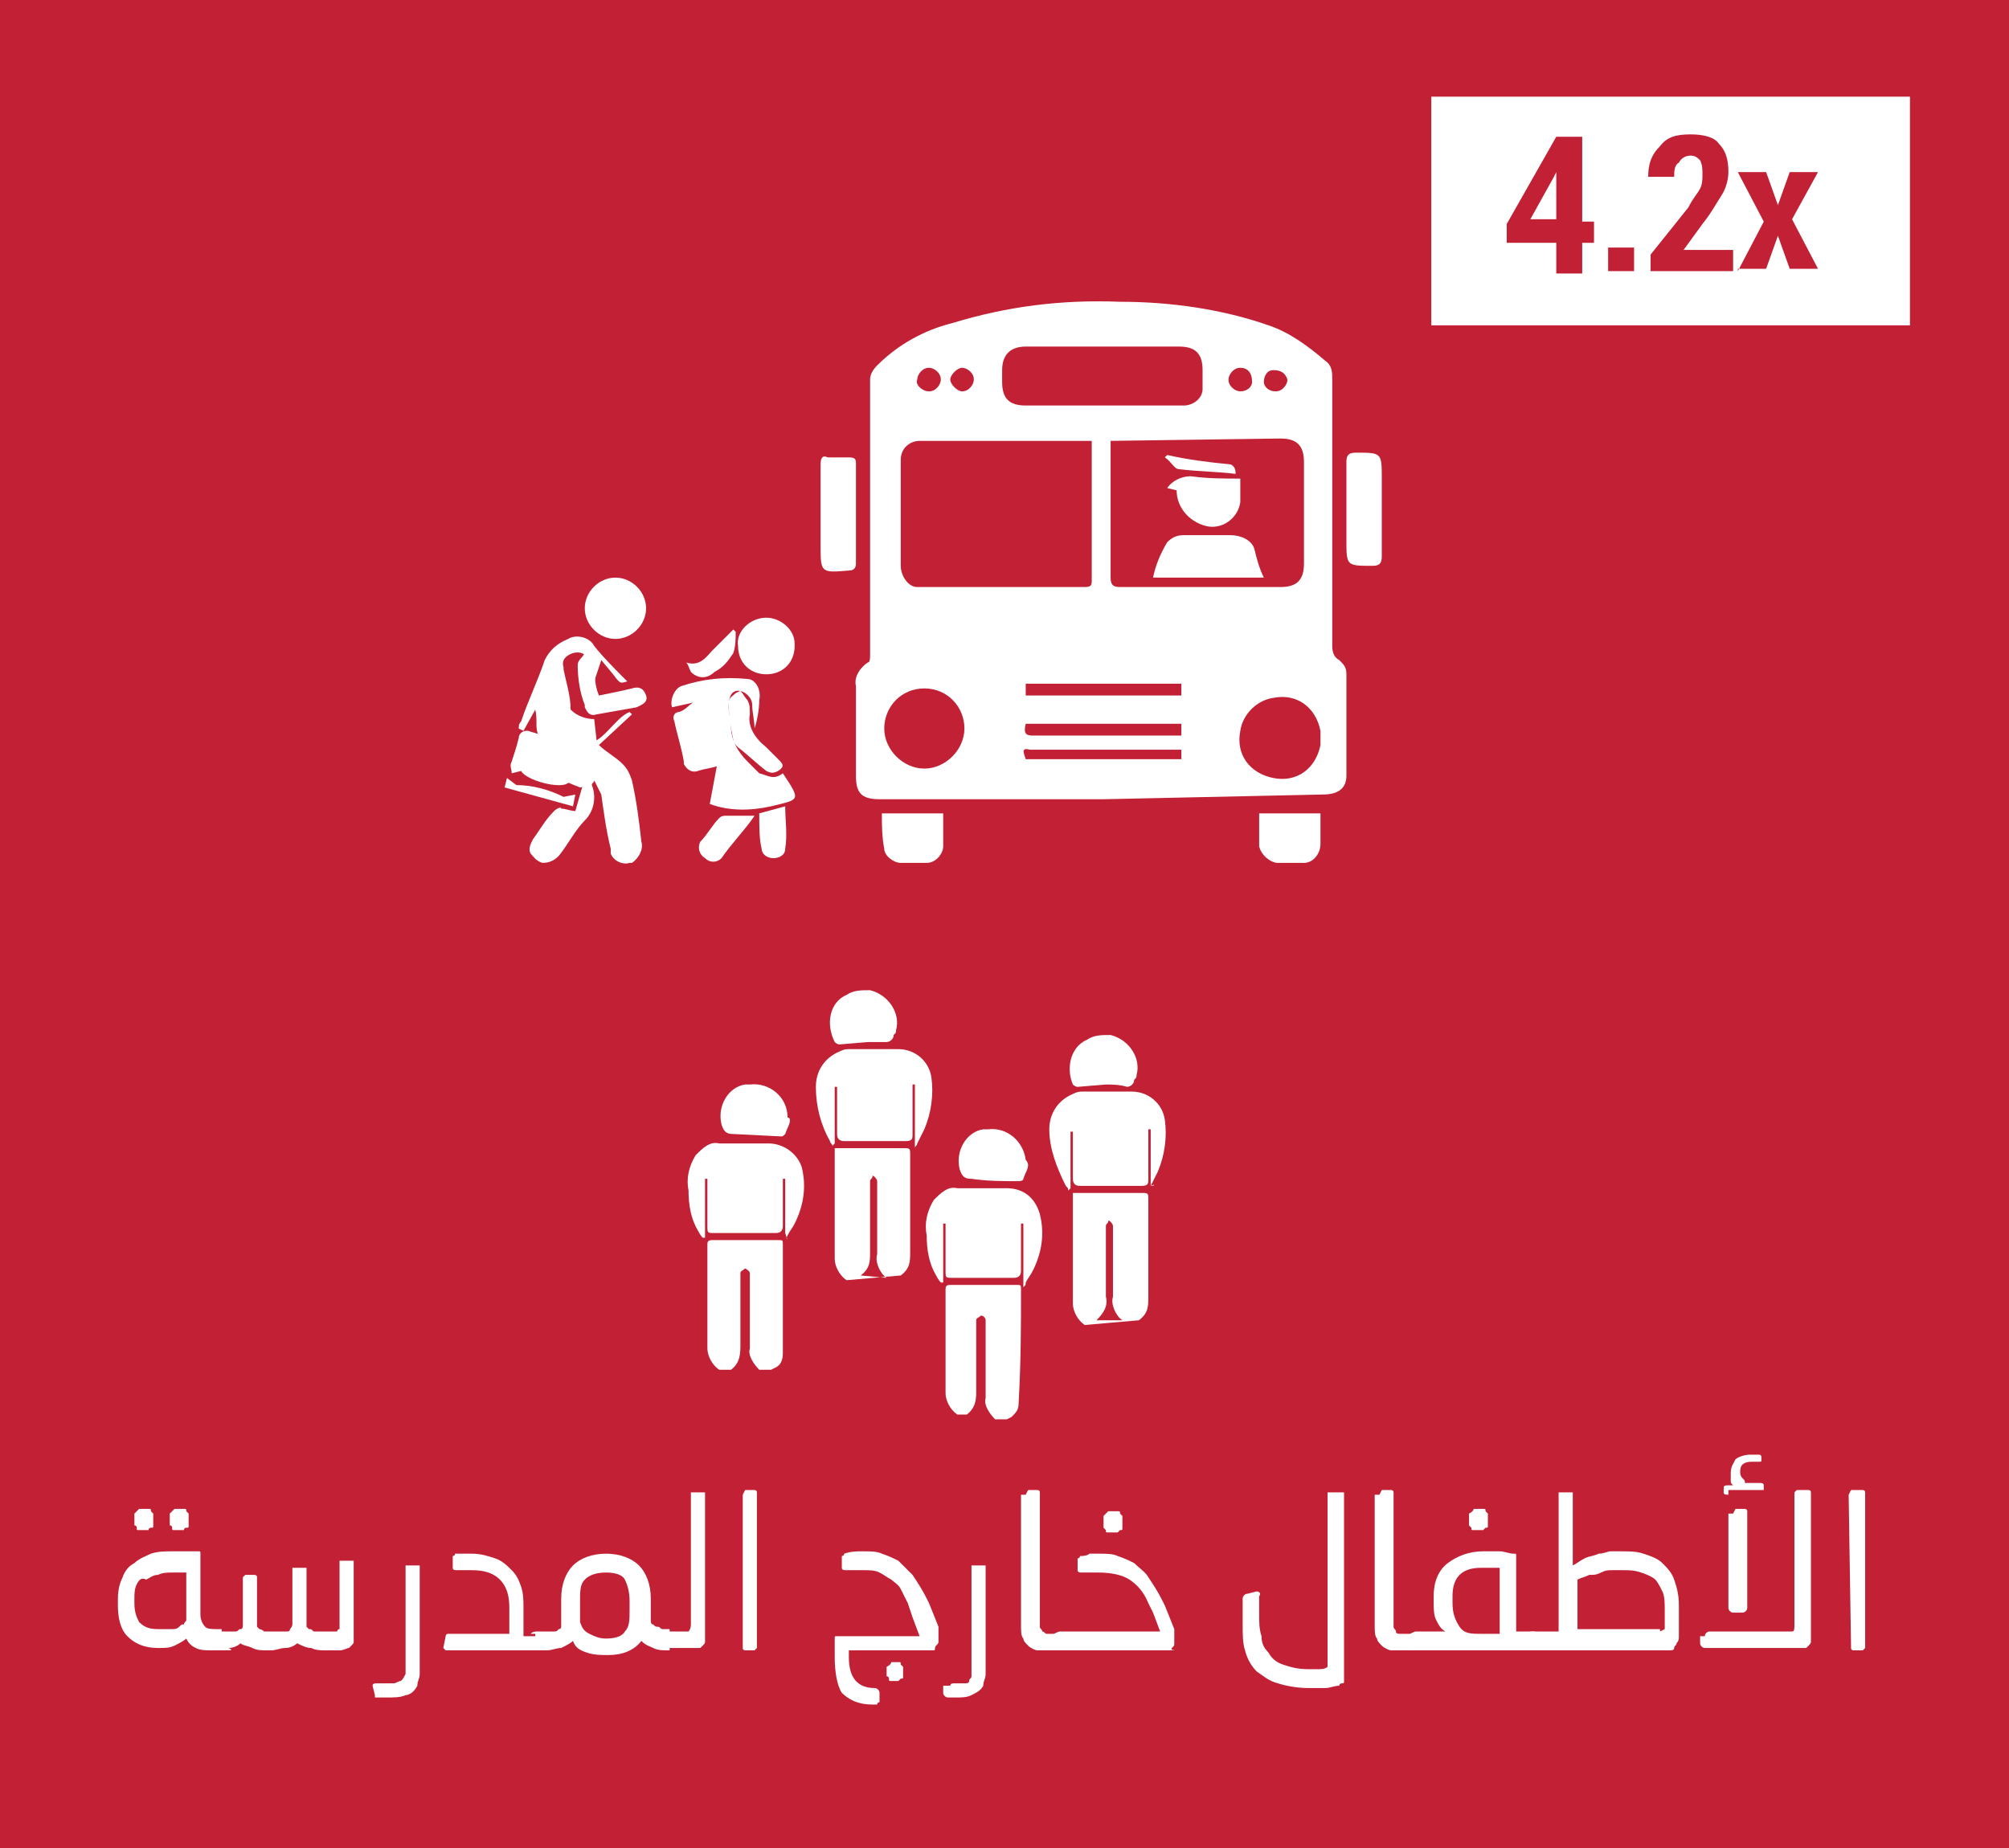 <?xml version="1.0" encoding="utf-8"?>
<!-- Generator: Adobe Illustrator 26.3.1, SVG Export Plug-In . SVG Version: 6.00 Build 0)  -->
<svg version="1.1" id="Layer_1" xmlns="http://www.w3.org/2000/svg" xmlns:xlink="http://www.w3.org/1999/xlink" x="0px" y="0px"
	 viewBox="0 0 85.2 78.4" style="enable-background:new 0 0 85.2 78.4;" xml:space="preserve">
<style type="text/css">
	.st0{fill:#C22034;}
	.st1{fill:#FFFFFF;}
</style>
<rect x="-0.2" y="-0.7" class="st0" width="85.7" height="80.1"/>
<g>
	<path class="st1" d="M46.8,33.9h-9.5c-0.8,0-1-0.3-1-1c0-1.3,0-2.6,0-3.8c-0.1-0.4,0.2-0.8,0.5-1c0.1,0,0.1-0.2,0.1-0.3
		c0-3.9,0-7.8,0-11.7c0-0.2,0.1-0.4,0.3-0.6c0.9-0.9,2-1.5,3.2-1.8c2.3-0.7,4.6-1,7.1-0.9c2.1,0,4.3,0.3,6.3,1
		c0.9,0.3,1.7,0.9,2.4,1.5c0.3,0.2,0.3,0.5,0.3,0.8c0,3.8,0,7.5,0,11.3c0,0.3,0.1,0.5,0.3,0.6c0.2,0.2,0.3,0.3,0.3,0.6
		c0,1.4,0,2.9,0,4.3c0,0.5-0.3,0.8-1,0.8L46.8,33.9L46.8,33.9z M46.3,18.7c-0.1,0-0.2,0-0.2,0H39c-0.4,0-0.8,0.3-0.8,0.8v0.1
		c0,1.5,0,3,0,4.4c0,0.4,0.3,0.9,0.7,0.9c0.1,0,0.1,0,0.2,0H46c0.3,0,0.3-0.1,0.3-0.3c0-0.7,0-1.4,0-2.1V18.7z M47.1,18.7
		c0,0.2,0,0.3,0,0.4c0,1.8,0,3.6,0,5.4c0,0.3,0.1,0.4,0.4,0.4h6.8c0.7,0,1-0.3,1-1c0-1.4,0-2.8,0-4.3c0-0.7-0.3-1-1-1L47.1,18.7
		L47.1,18.7z M46.8,17.2h3.4c0.4,0,0.8-0.3,0.8-0.7c0,0,0,0,0-0.1c0-0.3,0-0.4,0-0.7c0-0.7-0.3-1-1-1h-6.5c-0.6,0-1,0.3-1,1
		c0,0.2,0,0.3,0,0.5c0,0.7,0.3,1,1,1L46.8,17.2z M56,31c-0.2-1-1-1.6-2-1.4c-0.7,0.1-1.3,0.7-1.4,1.4c-0.2,1,0.4,1.8,1.4,2
		c1,0.2,1.8-0.4,2-1.4C56,31.4,56,31.1,56,31z M39.2,29.2c-1,0-1.7,0.8-1.7,1.7s0.8,1.7,1.7,1.7s1.7-0.8,1.7-1.7
		S40.2,29.2,39.2,29.2L39.2,29.2z M50.1,29h-6.6v0.5h6.6V29z M43.5,32.2h6.6v-0.4h-0.3h-6.1C43.3,31.7,43.4,31.9,43.5,32.2
		L43.5,32.2z M43.5,30.7c-0.1,0.4,0,0.5,0.3,0.5c1.6,0,3.1,0,4.6,0h1.7v-0.5H43.5z M40.8,16.6c0.3,0,0.5-0.3,0.5-0.5
		c0-0.3-0.3-0.5-0.5-0.5s-0.5,0.3-0.5,0.5C40.3,16.3,40.6,16.6,40.8,16.6L40.8,16.6z M54.1,16.6c0.3,0,0.5-0.3,0.5-0.5l0,0
		c-0.1-0.3-0.3-0.4-0.6-0.4c-0.3,0-0.4,0.3-0.4,0.5C53.6,16.4,53.8,16.6,54.1,16.6L54.1,16.6L54.1,16.6z M39.4,16.6
		c0.3,0,0.5-0.3,0.5-0.5c0-0.3-0.3-0.5-0.5-0.5c-0.3,0-0.5,0.3-0.5,0.5C38.8,16.3,39.1,16.6,39.4,16.6z M52.6,15.6
		c-0.3,0-0.5,0.3-0.5,0.5l0,0c0,0.3,0.3,0.5,0.5,0.5l0,0c0.3,0,0.5-0.2,0.5-0.4l0,0C53.1,15.8,52.9,15.6,52.6,15.6
		C52.6,15.5,52.6,15.5,52.6,15.6z"/>
	<path class="st1" d="M25.2,30.5l0.1,0.9c0.5-0.3,0.9-1,1.4-1.2l0.1,0.1l-1.4,1.3c0.3,0.3,0.7,0.5,1,0.8c0.2,0.2,0.3,0.4,0.4,0.7
		c0.2,0.9,0.3,1.7,0.4,2.6c0.1,0.3-0.1,0.7-0.4,0.9h-0.1c-0.3,0.1-0.7-0.1-0.8-0.4V36c-0.2-0.8-0.3-1.6-0.4-2.3
		c-0.1-0.2-0.2-0.4-0.3-0.6c0,0.1-0.1,0.1-0.1,0.2c0.2,0.5,0.1,1.1-0.3,1.5c-0.4,0.4-0.7,1-1.1,1.5c-0.2,0.2-0.4,0.3-0.7,0.3
		c-0.3-0.1-0.4-0.3-0.5-0.4c-0.1-0.2,0-0.4,0.1-0.6c0.3-0.4,0.5-0.8,0.9-1.2c0.1-0.1,0.3-0.2,0.3-0.1c0.2,0,0.4,0.1,0.6,0.1
		c0.2-0.7,0.4-1.4,0.6-2.1c0.1-0.2,0-0.4-0.3-0.5h-0.1c-0.5-0.1-1-0.3-1.5-0.4c-0.1-0.1-0.2-0.2-0.3-0.3c-0.1-0.3,0-0.6-0.1-1
		L22.2,31L22,30.9c0-0.1,0-0.2,0.1-0.3c0.3-0.9,0.7-1.7,1-2.6c0.2-0.4,0.5-0.7,1-0.9c0.3-0.2,0.9-0.1,1.1,0.3c0.4,0.5,0.9,1,1.4,1.5
		c-0.3,0.1-0.3,0.1-0.6-0.3l-0.5-0.6l-0.3,0.9l0,0c-0.1-0.3-0.1-0.5-0.2-0.8c-0.1-0.3-0.3-0.5-0.7-0.4l0,0c-0.3,0.1-0.5,0.3-0.4,0.6
		v0.1c0.1,0.5,0.3,1.1,0.3,1.7C24.5,30.4,24.9,30.5,25.2,30.5z"/>
	<path class="st1" d="M33.2,32.8L33.2,32.8c0.8,1.2,0.7,1.1-0.5,1.4c-0.9,0.2-1.8,0.2-2.6-0.1l0.3-1.6c-0.3,0.1-0.5,0.1-0.8,0.2
		c-0.3,0.1-0.5-0.1-0.6-0.3v-0.1c-0.1-0.6-0.3-1.2-0.4-1.7c-0.1-0.2,0-0.4,0.2-0.4l0,0c0.3-0.1,0.4-0.3,0.6-0.4l-0.9,0.2
		c-0.1-0.3,0.1-0.8,0.4-0.9l0,0c0.9-0.3,1.8-0.4,2.8-0.3c0.3,0,0.6,0.4,0.5,0.9c0,0.4-0.1,0.9-0.2,1.2c0-0.3-0.1-0.7-0.1-1
		c0-0.3-0.3-0.6-0.6-0.6c-0.3,0-0.4,0.3-0.4,0.7c0,0.3,0.1,0.5,0.1,0.8c0,0.6,0.3,1.1,0.7,1.5c0.2,0.2,0.3,0.3,0.5,0.5
		C32.6,32.9,32.8,33.1,33.2,32.8z"/>
	<path class="st1" d="M34.8,21.7c0-0.7,0-1.3,0-2c0-0.3,0.1-0.4,0.3-0.3c0.3,0,0.5,0,0.9,0c0.3,0,0.3,0.1,0.3,0.3v4.2
		c0,0.2-0.1,0.3-0.3,0.3c-1.2,0.1-1.2,0.1-1.2-1.1L34.8,21.7z"/>
	<path class="st1" d="M58.6,21.7c0,0.7,0,1.3,0,1.9c0,0.3-0.1,0.4-0.4,0.4c-1.1,0-1.1,0-1.1-1.1s0-2.2,0-3.3c0-0.3,0.1-0.4,0.4-0.4
		c1.1,0,1.1,0,1.1,1.1V21.7z"/>
	<path class="st1" d="M24.1,33.2c-0.3,0.3-1.8-0.1-2-0.5l-0.4,0.1c0-0.2-0.1-0.3,0-0.5c0.1-0.3,0.2-0.6,0.3-1c0-0.2,0.2-0.3,0.3-0.3
		h0.1c0.9,0.3,1.7,0.4,2.5,0.7c0.3,0.1,0.3,0.2,0.3,0.4c-0.1,0.3-0.2,0.7-0.3,1c0,0.2-0.2,0.3-0.3,0.3L24.1,33.2z"/>
	<path class="st1" d="M24.8,25.8c0-0.7,0.6-1.3,1.3-1.3s1.3,0.6,1.3,1.3c0,0.7-0.6,1.3-1.3,1.3l0,0C25.4,27.1,24.8,26.5,24.8,25.8
		L24.8,25.8z"/>
	<path class="st1" d="M37.4,34.5h2.6c0,0.4,0,1,0,1.4c0,0.3-0.3,0.7-0.7,0.7c-0.3,0-0.8,0-1.1,0c-0.3,0-0.7-0.3-0.7-0.6
		C37.4,35.5,37.4,35,37.4,34.5z"/>
	<path class="st1" d="M56,34.5c0,0.4,0,0.9,0,1.3c0,0.4-0.3,0.8-0.7,0.8l0,0c-0.3,0-0.8,0-1.1,0c-0.3,0-0.7-0.3-0.8-0.7
		c0-0.4,0-0.9,0-1.4L56,34.5z"/>
	<path class="st1" d="M32.5,26.2c0.6,0,1.2,0.5,1.2,1.1v0.1c0,0.7-0.5,1.2-1.2,1.2l0,0c-0.7,0-1.2-0.5-1.2-1.2
		C31.2,26.8,31.8,26.2,32.5,26.2C32.4,26.2,32.4,26.2,32.5,26.2z"/>
	<path class="st1" d="M25.4,29.5c0.5-0.1,1-0.2,1.4-0.3c0.3-0.1,0.5,0,0.6,0.3c0.1,0.3-0.2,0.4-0.4,0.5l-1.7,0.3
		c-0.3,0.1-0.4-0.1-0.5-0.3v-0.1c-0.2-0.5-0.3-1.1-0.3-1.7c0-0.2,0.2-0.3,0.3-0.5c0.3-0.1,0.4,0.1,0.5,0.3
		C25.2,28.6,25.2,29,25.4,29.5z"/>
	<path class="st1" d="M32,34.6c-0.4,0.6-1,1.2-1.4,1.8c-0.2,0.2-0.5,0.2-0.7,0l0,0c-0.3-0.2-0.3-0.5-0.2-0.7l0,0
		c0.3-0.3,0.5-0.7,0.8-1c0.1-0.1,0.2-0.1,0.3-0.1C31.2,34.6,31.5,34.6,32,34.6L32,34.6z"/>
	<path class="st1" d="M31.4,29.3c0.1,0.1,0.2,0.3,0.3,0.4c0.1,0.2,0.1,0.3,0.1,0.6c-0.1,0.5,0.2,1,0.7,1.4c0.2,0.2,0.3,0.3,0.5,0.5
		c0.2,0.2,0.3,0.3,0,0.5c-0.2,0.1-0.3,0.1-0.5,0c-0.4-0.3-0.8-0.7-1.2-1c-0.1-0.1-0.2-0.2-0.2-0.3c-0.1-0.5-0.2-1-0.2-1.6
		c0-0.2,0.2-0.3,0.3-0.4L31.4,29.3z"/>
	<path class="st1" d="M32.2,34.5l1.1-0.3c0,0.6,0.1,1.2,0,1.8c0,0.3-0.3,0.4-0.5,0.4l0,0c-0.3,0-0.5-0.2-0.5-0.4
		C32.2,35.6,32.2,35.1,32.2,34.5z"/>
	<path class="st1" d="M29.1,28.1c0.6,0.2,0.9-0.3,1.1-0.5l0.9-0.9l0.1,0.1c0,0.3,0,0.6-0.1,0.9c-0.2,0.3-0.4,0.6-0.8,0.8
		c-0.3,0.3-0.7,0.3-1,0C29.2,28.3,29.2,28.2,29.1,28.1z"/>
	<path class="st1" d="M21.4,33.4l0.1-0.4l0.4,0.3c0.7,0,1.4,0.2,2,0.5l0.5-0.1l-0.1,0.5L21.4,33.4z"/>
	<path class="st1" d="M53.6,24.5h-4.7c0.1-0.5,0.3-1,0.6-1.5c0.2-0.2,0.4-0.3,0.7-0.3c0.7,0,1.3,0,2,0c0.4,0,0.9,0.2,1,0.6
		C53.3,23.7,53.4,24.1,53.6,24.5z"/>
	<path class="st1" d="M49.9,20.8l-0.4-0.1c0.2-0.3,0.6-0.5,1-0.5c0.7,0.1,1.4,0.1,2.1,0.1c0,0.3,0,0.7,0,1c-0.1,0.7-0.8,1.2-1.5,1
		C50.4,22.1,49.9,21.5,49.9,20.8C49.9,20.9,49.9,20.8,49.9,20.8z"/>
	<path class="st1" d="M52.4,20.1c-0.8-0.1-1.6-0.1-2.4-0.2c-0.2,0-0.3-0.3-0.6-0.5l0.1-0.1c0.9,0.2,1.7,0.3,2.7,0.4
		C52.4,19.8,52.4,20,52.4,20.1L52.4,20.1z"/>
	<path class="st1" d="M40.5,54.4h0.3"/>
	<path class="st1" d="M38.8,48.5V46h-0.1c0,0.1,0,0.2,0,0.3c0,0.6,0,1.2,0,1.8c0,0.2,0,0.3-0.3,0.3c-0.9,0-1.7,0-2.6,0
		c-0.2,0-0.3-0.1-0.3-0.3c0-0.6,0-1.2,0-1.7c0-0.1,0-0.2,0-0.3h-0.1v2.4l-0.1,0.1c0-0.1-0.1-0.1-0.1-0.2c-0.4-0.7-0.6-1.5-0.6-2.3
		c0-0.6,0.3-1.2,1-1.5c0.2-0.1,0.3-0.1,0.4-0.1c0.7,0,1.4,0,2.1,0c0.7,0,1.3,0.5,1.4,1.2c0.1,0.7,0,1.5-0.3,2.2
		c-0.1,0.2-0.2,0.4-0.3,0.6c0,0.1-0.1,0.1-0.1,0.2L38.8,48.5z"/>
	<path class="st1" d="M36.8,44.2l-1.2,0.1c-0.1,0-0.2-0.1-0.2-0.1c-0.4-0.8-0.2-1.7,0.5-2c0.3-0.2,0.6-0.2,1-0.2
		c0.8,0.2,1.3,1,1.1,1.7c0,0.1,0,0.1-0.1,0.2c0,0.2-0.2,0.3-0.3,0.3C37.4,44.2,37.1,44.2,36.8,44.2L36.8,44.2z"/>
	<path class="st1" d="M40.5,54.4h0.3 M38.2,54.1c0.4-0.3,0.4-0.6,0.4-1c0-1.4,0-2.8,0-4.1c0-0.3,0-0.3-0.3-0.3h-2.9
		c0,0.1,0,0.2,0,0.3c0,1.5,0,2.9,0,4.4c0,0.3,0.2,0.7,0.5,0.9 M36.5,54.1c0.4-0.3,0.4-0.6,0.4-1c0-1,0-1.8,0-2.8c0-0.1,0-0.1,0-0.2
		S37,50,37,49.9s0.2,0.1,0.2,0.2c0,0.3,0,0.6,0,1v2.1c-0.1,0.3,0.1,0.8,0.4,1L36.5,54.1z"/>
	<path class="st1" d="M33.3,52.3c0-0.8,0-1.6,0-2.3h-0.1c0,0.1,0,0.2,0,0.2c0,0.6,0,1.2,0,1.8c0,0.2-0.1,0.3-0.3,0.3h-2.6
		c-0.3,0-0.3,0-0.3-0.3v-1.7c0-0.1,0-0.2,0-0.3h-0.1v2.5h-0.1c-0.1-0.1-0.2-0.3-0.2-0.3c-0.3-0.5-0.4-1.1-0.4-1.7
		c-0.1-0.5,0-1,0.3-1.5c0.3-0.3,0.6-0.6,1-0.5c0.7,0,1.4,0,2.1,0c0.6,0,1.2,0.4,1.4,1c0.2,0.8,0.1,1.6-0.3,2.4
		c-0.1,0.2-0.2,0.3-0.3,0.5c-0.1,0.2,0,0.1,0,0.2L33.3,52.3z"/>
	<path class="st1" d="M33.5,47.5c0,0.2-0.1,0.3-0.2,0.6c-0.1,0.1-0.1,0.1-0.2,0.1l-2-0.1c-0.3,0-0.4-0.1-0.5-0.4
		c-0.2-0.8,0.3-1.6,1-1.7c0.1,0,0.2,0,0.2,0c0.8-0.1,1.6,0.5,1.6,1.4C33.5,47.4,33.5,47.5,33.5,47.5z"/>
	<path class="st1" d="M33.2,52.8c0-0.2,0-0.2-0.2-0.2c-1,0-1.9,0-2.8,0c-0.2,0-0.2,0.1-0.2,0.2c0,1,0,1.9,0,3c0,0.4,0,1,0,1.4
		c0,0.3,0.2,0.7,0.5,0.9h0.5c0.4-0.3,0.4-0.7,0.4-1.1c0-1,0-1.8,0-2.8c0,0,0-0.1,0-0.2c0-0.1,0.1-0.1,0.2-0.2c0,0,0.2,0.1,0.2,0.2
		c0,0.3,0,0.6,0,0.9v2.3c-0.1,0.3,0.2,0.7,0.4,0.9h0.5l0.2-0.1c0.2-0.1,0.3-0.3,0.3-0.6L33.2,52.8z"/>
	<path class="st1" d="M50.5,56.3h0.3"/>
	<path class="st1" d="M48.8,50.3v-2.4h-0.1c0,0.1,0,0.2,0,0.3c0,0.6,0,1.2,0,1.8c0,0.2,0,0.3-0.3,0.3c-0.9,0-1.7,0-2.6,0
		c-0.2,0-0.3-0.1-0.3-0.3c0-0.6,0-1.2,0-1.7c0-0.1,0-0.2,0-0.3h-0.1v2.4l-0.1,0.1c0-0.1,0-0.1-0.1-0.2c-0.4-0.8-0.7-1.6-0.7-2.4
		c0-0.6,0.3-1.2,1-1.5c0.2-0.1,0.3-0.1,0.4-0.1c0.7,0,1.4,0,2.1,0c0.7,0,1.3,0.5,1.4,1.2c0.1,0.7,0,1.5-0.3,2.2
		c-0.1,0.2-0.2,0.4-0.3,0.6C49,50.2,49,50.3,48.8,50.3L48.8,50.3z"/>
	<path class="st1" d="M46.9,46l-1.2,0.1c-0.1,0-0.2-0.1-0.2-0.1c-0.3-0.7-0.1-1.6,0.6-1.9c0.3-0.2,0.6-0.2,1-0.2
		c0.8,0.2,1.3,1,1.1,1.7c0,0.1,0,0.1-0.1,0.2c0,0.2-0.2,0.3-0.3,0.3C47.5,46,47.1,46,46.9,46L46.9,46z"/>
	<path class="st1" d="M48.3,56c0.4-0.3,0.4-0.6,0.4-1c0-1.4,0-2.8,0-4.1c0-0.3,0-0.3-0.3-0.3h-2.9c0,0.1,0,0.2,0,0.3
		c0,1.5,0,2.9,0,4.4c0,0.3,0.2,0.7,0.5,0.9 M46.5,56c0.3-0.3,0.5-0.6,0.4-1c0-1,0-1.8,0-2.8c0-0.1,0-0.1,0-0.2s0.1-0.1,0.1-0.2
		c0-0.1,0.2,0.1,0.2,0.2c0,0.3,0,0.6,0,1V55c-0.1,0.3,0.1,0.8,0.4,1L46.5,56z"/>
	<path class="st1" d="M43.4,54.2c0-0.8,0-1.6,0-2.3h-0.1c0,0.1,0,0.2,0,0.2c0,0.6,0,1.2,0,1.8c0,0.2-0.1,0.3-0.3,0.3h-2.6
		c-0.3,0-0.3,0-0.3-0.3v-1.7c0-0.1,0-0.2,0-0.3H40v2.5h-0.1c-0.1-0.1-0.2-0.3-0.2-0.3c-0.3-0.5-0.4-1.1-0.4-1.7
		c-0.1-0.5,0-1,0.3-1.5c0.3-0.3,0.6-0.6,1-0.5c0.7,0,1.4,0,2.1,0c0.7,0,1.2,0.4,1.4,1.1c0.2,0.8,0.1,1.6-0.3,2.4
		c-0.1,0.2-0.2,0.3-0.3,0.5c0,0.1,0,0.1-0.1,0.2L43.4,54.2z"/>
	<path class="st1" d="M43.6,49.4c0,0.2-0.1,0.3-0.2,0.6c0,0.1-0.2,0.1-0.2,0.1c-0.7,0-1.3,0-2-0.1c-0.3,0-0.4-0.1-0.5-0.4
		c-0.2-0.8,0.3-1.6,1-1.7c0.1,0,0.2,0,0.2,0c0.8-0.1,1.5,0.5,1.6,1.3C43.6,49.3,43.6,49.4,43.6,49.4z"/>
	<path class="st1" d="M43.3,54.7c0-0.2,0-0.2-0.2-0.2c-1,0-1.9,0-2.8,0c-0.2,0-0.2,0.1-0.2,0.2c0,1,0,1.9,0,3c0,0.4,0,1,0,1.4
		c0,0.3,0.2,0.7,0.5,0.9h0.4c0.4-0.3,0.4-0.7,0.4-1c0-1,0-1.8,0-2.8c0,0,0-0.1,0-0.2s0.1-0.1,0.2-0.2c0.1,0,0.2,0.1,0.2,0.2
		c0,0.3,0,0.6,0,0.9v2.4c-0.1,0.3,0.2,0.7,0.4,0.9h0.5l0.2-0.1c0.2-0.2,0.3-0.3,0.3-0.6C43.3,57.7,43.3,56.2,43.3,54.7z"/>
</g>
<g>
	<path class="st1" d="M5,67.8c0-0.4,0.1-0.7,0.2-0.9c0.1-0.3,0.3-0.5,0.5-0.6c0.2-0.2,0.5-0.3,0.7-0.4c0.3-0.1,0.6-0.1,0.9-0.1
		c0.1,0,0.2,0,0.3,0s0.2,0,0.3,0c0.1,0,0.2,0,0.3,0c0.1,0,0.2,0,0.2,0c0.1,0,0.1,0,0.1,0.1V66v2.5c0,0.2,0.1,0.4,0.2,0.5
		c0.1,0.1,0.3,0.1,0.5,0.1h0.2V70H9c-0.3,0-0.5,0-0.7-0.1S8,69.7,7.9,69.5c-0.1,0.1-0.3,0.2-0.5,0.3c-0.2,0.1-0.4,0.1-0.7,0.1h0
		c-0.6,0-1-0.2-1.3-0.5C5.1,69.1,5,68.6,5,68.1V67.8z M5.7,68c0,0.4,0.1,0.6,0.2,0.8c0.2,0.2,0.4,0.3,0.8,0.3H7c0.1,0,0.2,0,0.3,0
		c0.1,0,0.2,0,0.3-0.1s0.1-0.1,0.2-0.1c0-0.1,0.1-0.1,0.1-0.2v-2c-0.1,0-0.2,0-0.3,0c-0.1,0-0.2,0-0.3,0c-0.2,0-0.4,0-0.6,0.1
		c-0.2,0-0.3,0.1-0.5,0.2c-0.2-0.1-0.3,0-0.4,0.2s-0.1,0.4-0.1,0.6C5.7,67.8,5.7,68,5.7,68z M5.7,64.2C5.7,64.1,5.7,64.1,5.7,64.2
		L5.9,64h0.4c0.1,0,0.1,0,0.1,0.1l0.1,0.1v0.5c0,0.1,0,0.1-0.1,0.1s-0.1,0.1-0.1,0.1H5.9c-0.1,0-0.1,0-0.1-0.1s-0.1-0.1-0.1-0.1
		S5.7,64.2,5.7,64.2z M7.2,64.2C7.2,64.1,7.2,64.1,7.2,64.2L7.4,64h0.4c0.1,0,0.1,0,0.1,0.1L8,64.2v0.5c0,0.1,0,0.1-0.1,0.1
		s-0.1,0.1-0.1,0.1H7.4c-0.1,0-0.1,0-0.1-0.1s-0.1-0.1-0.1-0.1S7.2,64.2,7.2,64.2z"/>
	<path class="st1" d="M9,69.3L9,69.3c0.1-0.1,0.2-0.1,0.3-0.1h0.3c0.1,0,0.1,0,0.2,0c0.1,0,0.1,0,0.2,0c0.1,0,0.1-0.1,0.2-0.1
		s0.1-0.1,0.1-0.2V67v-0.1l0.1-0.1h0.4c0,0,0.1,0,0.1,0.1V67v2l0.1,0.1c0,0,0.1,0,0.2,0.1c0.1,0,0.1,0,0.2,0c0.1,0,0.1,0,0.2,0h0.2
		c0.1,0,0.1,0,0.2,0c0.1,0,0.1,0,0.2,0c0.1,0,0.1-0.1,0.1-0.1s0.1-0.1,0.1-0.2v-2.3v-0.1h0.1h0.4H13v0.1V69l0.1,0.1
		c0.1,0,0.1,0,0.2,0.1c0.1,0,0.2,0,0.2,0c0.1,0,0.2,0,0.2,0H14c0.1,0,0.2,0,0.2,0h0.1c0,0,0-0.1,0.1-0.1c0,0,0-0.1,0-0.2
		c0-0.4,0-0.8,0-1.3s0-0.9,0-1.3v-0.1h0.1h0.4c0.1,0,0.1,0,0.1,0v0.1c0,0.2,0,0.4,0,0.5c0,0.2,0,0.3,0,0.5c0,0.1,0,0.3,0,0.5
		s0,0.3,0,0.5v0.3c0,0.1,0,0.2,0,0.2s0,0.2,0,0.3c0,0.1,0,0.2,0,0.3s0,0.2,0,0.2c0,0.1,0,0.1-0.1,0.2l-0.1,0.1
		c-0.1,0-0.2,0.1-0.4,0.1s-0.4,0-0.5,0h-0.1c-0.2,0-0.4,0-0.6-0.1c-0.2,0-0.4-0.1-0.6-0.2c-0.1,0.1-0.3,0.2-0.5,0.2S11.7,70,11.5,70
		h-0.2c-0.2,0-0.4,0-0.6-0.1s-0.4-0.1-0.5-0.2c-0.1,0.1-0.3,0.2-0.5,0.2C9.9,70,9.8,70,9.6,70H9.3c-0.1,0-0.2,0-0.2,0
		C9,69.9,9,69.9,9,69.9V69.3z"/>
	<path class="st1" d="M15.8,71.5c0-0.1,0.1-0.1,0.2-0.1h0.2c0.2,0,0.4,0,0.5,0s0.2-0.1,0.3-0.1c0.1-0.1,0.1-0.1,0.2-0.3
		c0-0.1,0-0.3,0-0.5v-4v-0.1h0.1h0.4h0.1v0.1v3.9c0,0.2,0,0.4,0,0.6s-0.1,0.3-0.1,0.5c-0.1,0.2-0.3,0.4-0.5,0.4
		C17,72,16.7,72,16.4,72c0,0-0.1,0-0.2,0S16,72,16,72c-0.1,0-0.1,0-0.1,0v-0.1L15.8,71.5L15.8,71.5z"/>
	<path class="st1" d="M18.9,69.4c0,0,0-0.1,0.1-0.1h0.1h2.5v-1.1c0-0.5-0.1-0.9-0.4-1.2c-0.3-0.3-0.7-0.4-1.2-0.4
		c-0.1,0-0.2,0-0.3,0s-0.2,0-0.3,0c-0.1,0-0.2,0-0.2-0.1v-0.4V66c0,0,0.1,0,0.1-0.1c0.2,0,0.3,0,0.4,0s0.2,0,0.3,0
		c0.4,0,0.7,0.1,1,0.2s0.5,0.3,0.7,0.5s0.3,0.4,0.4,0.7c0.1,0.3,0.1,0.6,0.1,0.9v1.2h0.6V70H19h-0.1l-0.1-0.1L18.9,69.4L18.9,69.4z"
		/>
	<path class="st1" d="M22.5,69.3C22.5,69.3,22.6,69.3,22.5,69.3c0.1-0.1,0.2-0.1,0.3-0.1h0.3c0,0,0.1,0,0.2,0s0.1,0,0.2,0
		s0.1,0,0.2-0.1c0.1,0,0.1-0.1,0.1-0.1c0-0.1,0-0.2,0-0.3v-0.9c0-0.6,0.2-1.1,0.5-1.4s0.8-0.5,1.4-0.5s1.1,0.2,1.4,0.5
		s0.5,0.8,0.5,1.4v0.5c0,0.1,0,0.2,0,0.2c0,0.1,0,0.2,0,0.2c0,0.1,0,0.2,0.1,0.2c0.1,0.1,0.1,0.1,0.2,0.1s0.1,0.1,0.2,0.1
		s0.1,0,0.2,0h0.1V70h-0.1c-0.2,0-0.4,0-0.6-0.1s-0.3-0.1-0.5-0.3c-0.3,0.4-0.8,0.6-1.4,0.6c-0.3,0-0.6,0-0.9-0.1s-0.5-0.2-0.6-0.5
		c-0.1,0.1-0.3,0.2-0.5,0.3c-0.2,0-0.4,0.1-0.6,0.1H23c-0.1,0-0.2,0-0.2,0c-0.1,0-0.1-0.1-0.1-0.1v-0.6H22.5z M24.6,67.9v0.4
		c0,0.2,0,0.4,0,0.5c0.1,0.3,0.2,0.4,0.4,0.5s0.4,0.2,0.7,0.2c0.4,0,0.7-0.1,0.8-0.3c0.2-0.2,0.2-0.5,0.2-0.9v-0.4
		c0-0.4-0.1-0.7-0.2-0.9s-0.4-0.3-0.8-0.3S25,66.8,24.8,67S24.6,67.5,24.6,67.9z"/>
	<path class="st1" d="M27.9,69.3L27.9,69.3c0.1-0.1,0.2-0.1,0.3-0.1h0.7c0.2,0,0.3,0,0.3,0s0.1-0.1,0.1-0.3v-5.5v-0.1h0.1h0.4h0.1
		v0.1v5.2c0,0.1,0,0.2,0,0.2c0,0.1,0,0.2,0,0.3s0,0.2,0,0.3s0,0.2,0,0.2c0,0.1,0,0.1-0.1,0.2s-0.1,0.1-0.1,0.1s-0.1,0-0.2,0
		s-0.2,0-0.3,0s-0.2,0-0.3,0c-0.1,0-0.2,0-0.3,0h-0.5c-0.1,0-0.2,0-0.2,0c-0.1,0-0.1-0.1-0.1-0.1v-0.5H27.9z"/>
	<path class="st1" d="M31.5,63.4L31.5,63.4l0.1-0.2H32c0,0,0.1,0,0.1,0.1v0.1v6.4v0.1L32,70h-0.4c0,0-0.1,0-0.1-0.1v-0.1
		C31.5,69.8,31.5,63.4,31.5,63.4z"/>
	<path class="st1" d="M35.4,70.3c0-0.1,0-0.3,0-0.4s0-0.3,0-0.4s0-0.1,0.1-0.1h0.1c0,0,0.1,0,0.2,0c0.1,0,0.1,0,0.2,0s0.2,0,0.2,0
		h0.2H39l-0.3-0.8L38.5,68c-0.1-0.2-0.2-0.4-0.3-0.6s-0.3-0.3-0.4-0.4c-0.2-0.1-0.3-0.2-0.5-0.3c-0.2-0.1-0.4-0.1-0.7-0.1h-0.1
		c-0.1,0-0.1,0-0.2,0s-0.1,0-0.2,0c-0.1,0-0.1,0-0.2,0c-0.1,0-0.2,0-0.2-0.1v-0.4V66c0,0,0.1,0,0.1-0.1c0.3-0.1,0.5-0.1,0.8-0.1
		s0.6,0,0.8,0.1c0.3,0.1,0.5,0.2,0.7,0.3c0.2,0.2,0.4,0.4,0.6,0.6c0.2,0.3,0.4,0.6,0.6,1l0.1,0.2l0.4,1v0.1c0,0,0,0.1,0,0.2v0.3
		c0,0.1,0,0.1-0.1,0.2s0,0.2-0.1,0.2h-2.8c-0.1,0-0.2,0-0.4,0s-0.3,0-0.4,0c0,0.1,0,0.1,0,0.2s0,0.1,0,0.1c0,0.9,0.4,1.3,1.1,1.3
		l0,0c0.1,0,0.2,0.1,0.2,0.2v0.3c0,0.1,0,0.1,0,0.1s-0.1,0-0.1,0.1h-0.1c0,0,0,0-0.1,0c-0.6,0-1-0.2-1.3-0.5
		C35.5,71.5,35.4,70.9,35.4,70.3z M37.6,70.7C37.6,70.6,37.6,70.6,37.6,70.7c0.2-0.1,0.2-0.2,0.2-0.2h0.3c0.1,0,0.1,0,0.1,0.1
		l0.1,0.1v0.4c0,0.1,0,0.1-0.1,0.1l-0.1,0.1h-0.3c-0.1,0-0.1,0-0.1-0.1s-0.1-0.1-0.1-0.1V70.7z"/>
	<path class="st1" d="M40.3,71.5c0-0.1,0.1-0.1,0.2-0.1h0.1c0.1,0,0.2,0,0.3,0s0.2,0,0.2-0.1s0.1-0.1,0.1-0.2s0-0.2,0-0.4v-4.2v-0.1
		h0.1h0.4h0.1v0.1v4c0,0.2,0,0.4,0,0.5c0,0.2-0.1,0.3-0.1,0.5c-0.1,0.2-0.3,0.3-0.5,0.4S40.8,72,40.5,72h-0.1c0,0-0.1,0-0.2,0
		c-0.1,0-0.2-0.1-0.2-0.2v-0.3H40.3z"/>
	<path class="st1" d="M43.5,63.4L43.5,63.4l0.1-0.2H44c0,0,0.1,0,0.1,0.1s0,0.1,0,0.1v5.3c0,0.1,0,0.2,0,0.3c0,0.1,0.1,0.1,0.1,0.2
		c0.1,0,0.1,0.1,0.2,0.1s0.2,0,0.3,0h0.2V70h-0.4c-0.2,0-0.4,0-0.5,0s-0.3-0.1-0.4-0.2c-0.1-0.1-0.2-0.2-0.2-0.3
		c-0.1-0.1-0.1-0.3-0.1-0.6v-5.5H43.5z"/>
	<path class="st1" d="M44.7,69.3C44.7,69.3,44.8,69.3,44.7,69.3c0.2-0.1,0.2-0.1,0.3-0.1h4.2l-0.3-0.8L48.7,68
		c-0.2-0.5-0.5-0.8-0.8-1s-0.8-0.3-1.3-0.3h-0.1c-0.1,0-0.1,0-0.2,0c-0.1,0-0.1,0-0.2,0c-0.1,0-0.1,0-0.2,0c-0.1,0-0.2,0-0.2-0.1
		v-0.4v-0.1c0,0,0.1,0,0.1-0.1c0.1,0,0.3,0,0.4-0.1c0.2,0,0.3,0,0.4,0c0.3,0,0.6,0,0.8,0.1c0.3,0.1,0.5,0.2,0.7,0.3
		c0.2,0.2,0.5,0.4,0.6,0.6c0.2,0.3,0.4,0.6,0.6,1l0.1,0.2l0.4,1v0.1c0,0,0,0.1,0,0.2v0.3c0,0.1,0,0.1-0.1,0.2s0.2,0.1,0.1,0.1H45
		c-0.1,0-0.2,0-0.2,0c-0.1,0-0.1-0.1-0.1-0.1V69.3z M46.8,64.3C46.8,64.2,46.8,64.2,46.8,64.3l0.2-0.2h0.4c0.1,0,0.1,0,0.1,0.1
		l0.1,0.1v0.5c0,0.1,0,0.1-0.1,0.1L47.4,65H47c-0.1,0-0.1,0-0.1-0.1l-0.1-0.1C46.8,64.8,46.8,64.3,46.8,64.3z"/>
	<path class="st1" d="M53.3,67.5c0.1,0,0.2,0.1,0.1,0.2c0,0.1,0,0.3,0,0.4s0,0.3,0,0.4c0,0.3,0,0.6,0.1,0.9c0,0.3,0.1,0.5,0.3,0.7
		c0.1,0.2,0.3,0.4,0.6,0.5s0.6,0.2,1.1,0.2c0.1,0,0.2,0,0.4,0c0.1,0,0.3,0,0.4-0.1c0-0.2,0-0.3,0-0.4s0-0.2,0-0.4c0-0.1,0-0.2,0-0.3
		c0-0.1,0-0.2,0-0.4v-5.8v-0.1h0.1h0.5H57v0.1v6.5c0,0.1,0,0.2,0,0.3s0,0.2,0,0.4c0,0.1,0,0.3,0,0.4s0,0.2,0,0.3
		c0,0.1,0,0.1-0.1,0.1c0,0-0.1,0-0.1,0.1c-0.2,0-0.4,0.1-0.6,0.1c-0.2,0-0.5,0-0.7,0c-0.5,0-1-0.1-1.3-0.2c-0.4-0.1-0.6-0.3-0.9-0.5
		c-0.2-0.2-0.4-0.5-0.5-0.9c-0.1-0.3-0.1-0.7-0.1-1.1c0-0.1,0-0.1,0-0.2s0-0.2,0-0.3c0-0.1,0-0.2,0-0.3c0-0.1,0-0.2,0-0.3
		c0-0.1,0.1-0.2,0.2-0.2L53.3,67.5L53.3,67.5z"/>
	<path class="st1" d="M58.5,63.4L58.5,63.4l0.1-0.2H59c0,0,0.1,0,0.1,0.1s0,0.1,0,0.1v5.3c0,0.1,0,0.2,0,0.3c0,0.1,0.1,0.1,0.1,0.2
		s0.1,0.1,0.2,0.1s0.2,0,0.3,0h0.2V70h-0.4c-0.2,0-0.4,0-0.5,0s-0.3-0.1-0.4-0.2c-0.1-0.1-0.2-0.2-0.2-0.3c-0.1-0.1-0.1-0.3-0.1-0.6
		v-5.5H58.5z"/>
	<path class="st1" d="M59.8,69.3L59.8,69.3c0.2-0.1,0.2-0.1,0.3-0.1h1.2c-0.2-0.1-0.3-0.3-0.4-0.5c-0.1-0.2-0.1-0.5-0.1-0.8v-0.2
		c0-0.6,0.2-1.1,0.6-1.4s0.9-0.5,1.5-0.5c0.2,0,0.5,0,0.7,0s0.4,0.1,0.6,0.1c0.1,0,0.1,0,0.1,0.1v0.1v3.1h0.8V70h-5
		c-0.1,0-0.2,0-0.2,0c-0.1,0-0.1-0.1-0.1-0.1V69.3z M63.6,69.2v-2.7c-0.1,0-0.2,0-0.4,0s-0.3,0-0.4,0c-0.4,0-0.7,0.1-0.9,0.3
		c-0.2,0.2-0.3,0.5-0.3,0.9V68c0,0.4,0.1,0.7,0.3,1s0.5,0.3,0.9,0.3h0.8V69.2z M62.3,64.2C62.3,64.1,62.3,64.1,62.3,64.2
		c0.2-0.1,0.2-0.2,0.2-0.2h0.4c0.1,0,0.1,0,0.1,0.1l0.1,0.1v0.5c0,0.1,0,0.1-0.1,0.1l-0.1,0.1h-0.4c-0.1,0-0.1,0-0.1-0.1l-0.1-0.1
		V64.2z"/>
	<path class="st1" d="M64.7,69.3C64.7,69.3,64.8,69.3,64.7,69.3c0.2-0.1,0.2-0.1,0.3-0.1h1.1v-5.8v-0.1h0.1h0.4h0.1v0.1v3
		c0.2-0.1,0.3-0.2,0.5-0.3c0.2-0.1,0.4-0.1,0.6-0.2c0.2,0,0.4-0.1,0.5-0.1s0.3,0,0.4,0c0.4,0,0.7,0,1,0.1s0.6,0.2,0.8,0.4
		c0.2,0.2,0.4,0.4,0.5,0.7c0.1,0.3,0.2,0.6,0.2,1.1v0.2c0,0.1,0,0.2,0,0.3c0,0.1,0,0.2,0,0.4c0,0.1,0,0.2,0,0.4c0,0.1,0,0.2-0.1,0.3
		c0,0.1-0.1,0.1-0.1,0.2S70.9,70,70.8,70s-0.2,0-0.4,0c-0.2,0-0.4,0-0.6,0s-0.4,0-0.6,0s-0.4,0-0.5,0h-3.8c-0.1,0-0.2,0-0.2,0
		c-0.1,0-0.1-0.1-0.1-0.1L64.7,69.3L64.7,69.3z M70.4,69.2L70.4,69.2l0.2-0.1c0-0.1,0-0.1,0-0.2s0-0.2,0-0.4v-0.2
		c0-0.3,0-0.6-0.1-0.8s-0.2-0.4-0.3-0.5c-0.1-0.1-0.3-0.2-0.6-0.3s-0.5-0.1-0.8-0.1c-0.1,0-0.2,0-0.4,0s-0.3,0-0.5,0.1
		s-0.3,0.1-0.5,0.1c-0.2,0.1-0.3,0.1-0.5,0.2v2.1c0.1,0,0.3,0,0.5,0s0.4,0,0.6,0h2.4V69.2z"/>
	<path class="st1" d="M72.3,69.4c0-0.1,0.1-0.2,0.2-0.2h3.2c0.2,0,0.3,0,0.3,0c0.1,0,0.1-0.1,0.1-0.3v-5.5v-0.1l0.1-0.1h0.5
		c0,0,0.1,0,0.1,0.1s0,0.1,0,0.1v5.2c0,0.2,0,0.4,0,0.6s0,0.3,0,0.4s0,0.1-0.1,0.2l-0.1,0.1c0,0-0.1,0-0.2,0s-0.2,0-0.3,0
		c-0.1,0-0.2,0-0.4,0c-0.1,0-0.2,0-0.4,0h-3c-0.1,0-0.2-0.1-0.2-0.2v-0.3H72.3z M73.3,63.4c-0.1,0-0.2,0-0.2-0.1v-0.2
		c0-0.1,0.1-0.1,0.2-0.1h0.2c-0.1-0.1-0.1-0.1-0.1-0.2c0-0.1,0-0.2,0-0.3c0-0.3,0.1-0.4,0.2-0.6c0.1-0.1,0.4-0.2,0.6-0.2
		c0,0,0.1,0,0.2,0s0.1,0,0.2,0s0.1,0.1,0.1,0.1v0.1c0,0.1,0,0.1-0.1,0.1h-0.1c-0.1,0-0.1,0-0.2,0c-0.3,0-0.5,0.1-0.5,0.4
		c0,0.1,0,0.2,0.1,0.3s0.1,0.1,0.1,0.2h0.6c0.1,0,0.2,0,0.2,0.1v0.1v0.1h-0.1h-1.4V63.4z M73.5,64.2L73.5,64.2l0.1-0.2H74
		c0,0,0.1,0,0.1,0.1v0.1v4c0,0.1-0.1,0.2-0.2,0.2h-0.4c-0.1,0-0.2-0.1-0.2-0.2v-4H73.5z"/>
	<path class="st1" d="M78.4,63.4L78.4,63.4l0.1-0.2H79c0,0,0.1,0,0.1,0.1s0,0.1,0,0.1v6.4v0.1L79,70h-0.4c0,0-0.1,0-0.1-0.1
		s0-0.1,0-0.1L78.4,63.4L78.4,63.4z"/>
</g>
<g>
	<rect x="60.7" y="4.1" class="st1" width="20.3" height="9.7"/>
	<g>
		<path class="st0" d="M63.9,9.5L66,5.8h1.1v3.6h0.5v0.9h-0.5v1.3H66v-1.3h-2.1V9.5z M64.9,9.3H66v-2l0,0l-0.1,0.2L64.9,9.3z"/>
		<path class="st0" d="M68.2,11.5v-1h1.1v1H68.2z"/>
		<path class="st0" d="M69.9,7.5c0-0.5,0.1-0.9,0.5-1.3c0.3-0.4,0.7-0.5,1.3-0.5c0.5,0,1,0.1,1.2,0.4c0.3,0.3,0.4,0.7,0.4,1.2
			c0,0.3-0.1,0.7-0.3,1S72.6,9,72.2,9.5l-0.8,1.1h2.1v0.9H70v-0.7l1.6-2C71.8,8.4,72,8.2,72.1,8c0.1-0.2,0.1-0.4,0.1-0.6
			s0-0.4-0.1-0.6c-0.1-0.1-0.2-0.2-0.4-0.2c-0.2,0-0.4,0.1-0.5,0.3C71,7,71,7.3,71,7.5H69.9L69.9,7.5z"/>
		<path class="st0" d="M73.7,11.5l1.1-2.1l-1.1-2.1h1.2l0.5,1.4l0,0l0.5-1.4h1.2l-1.1,2l1.1,2.1h-1.2L75.4,10l0,0l-0.5,1.4h-1.2
			C73.7,11.4,73.7,11.5,73.7,11.5z"/>
	</g>
</g>
</svg>
